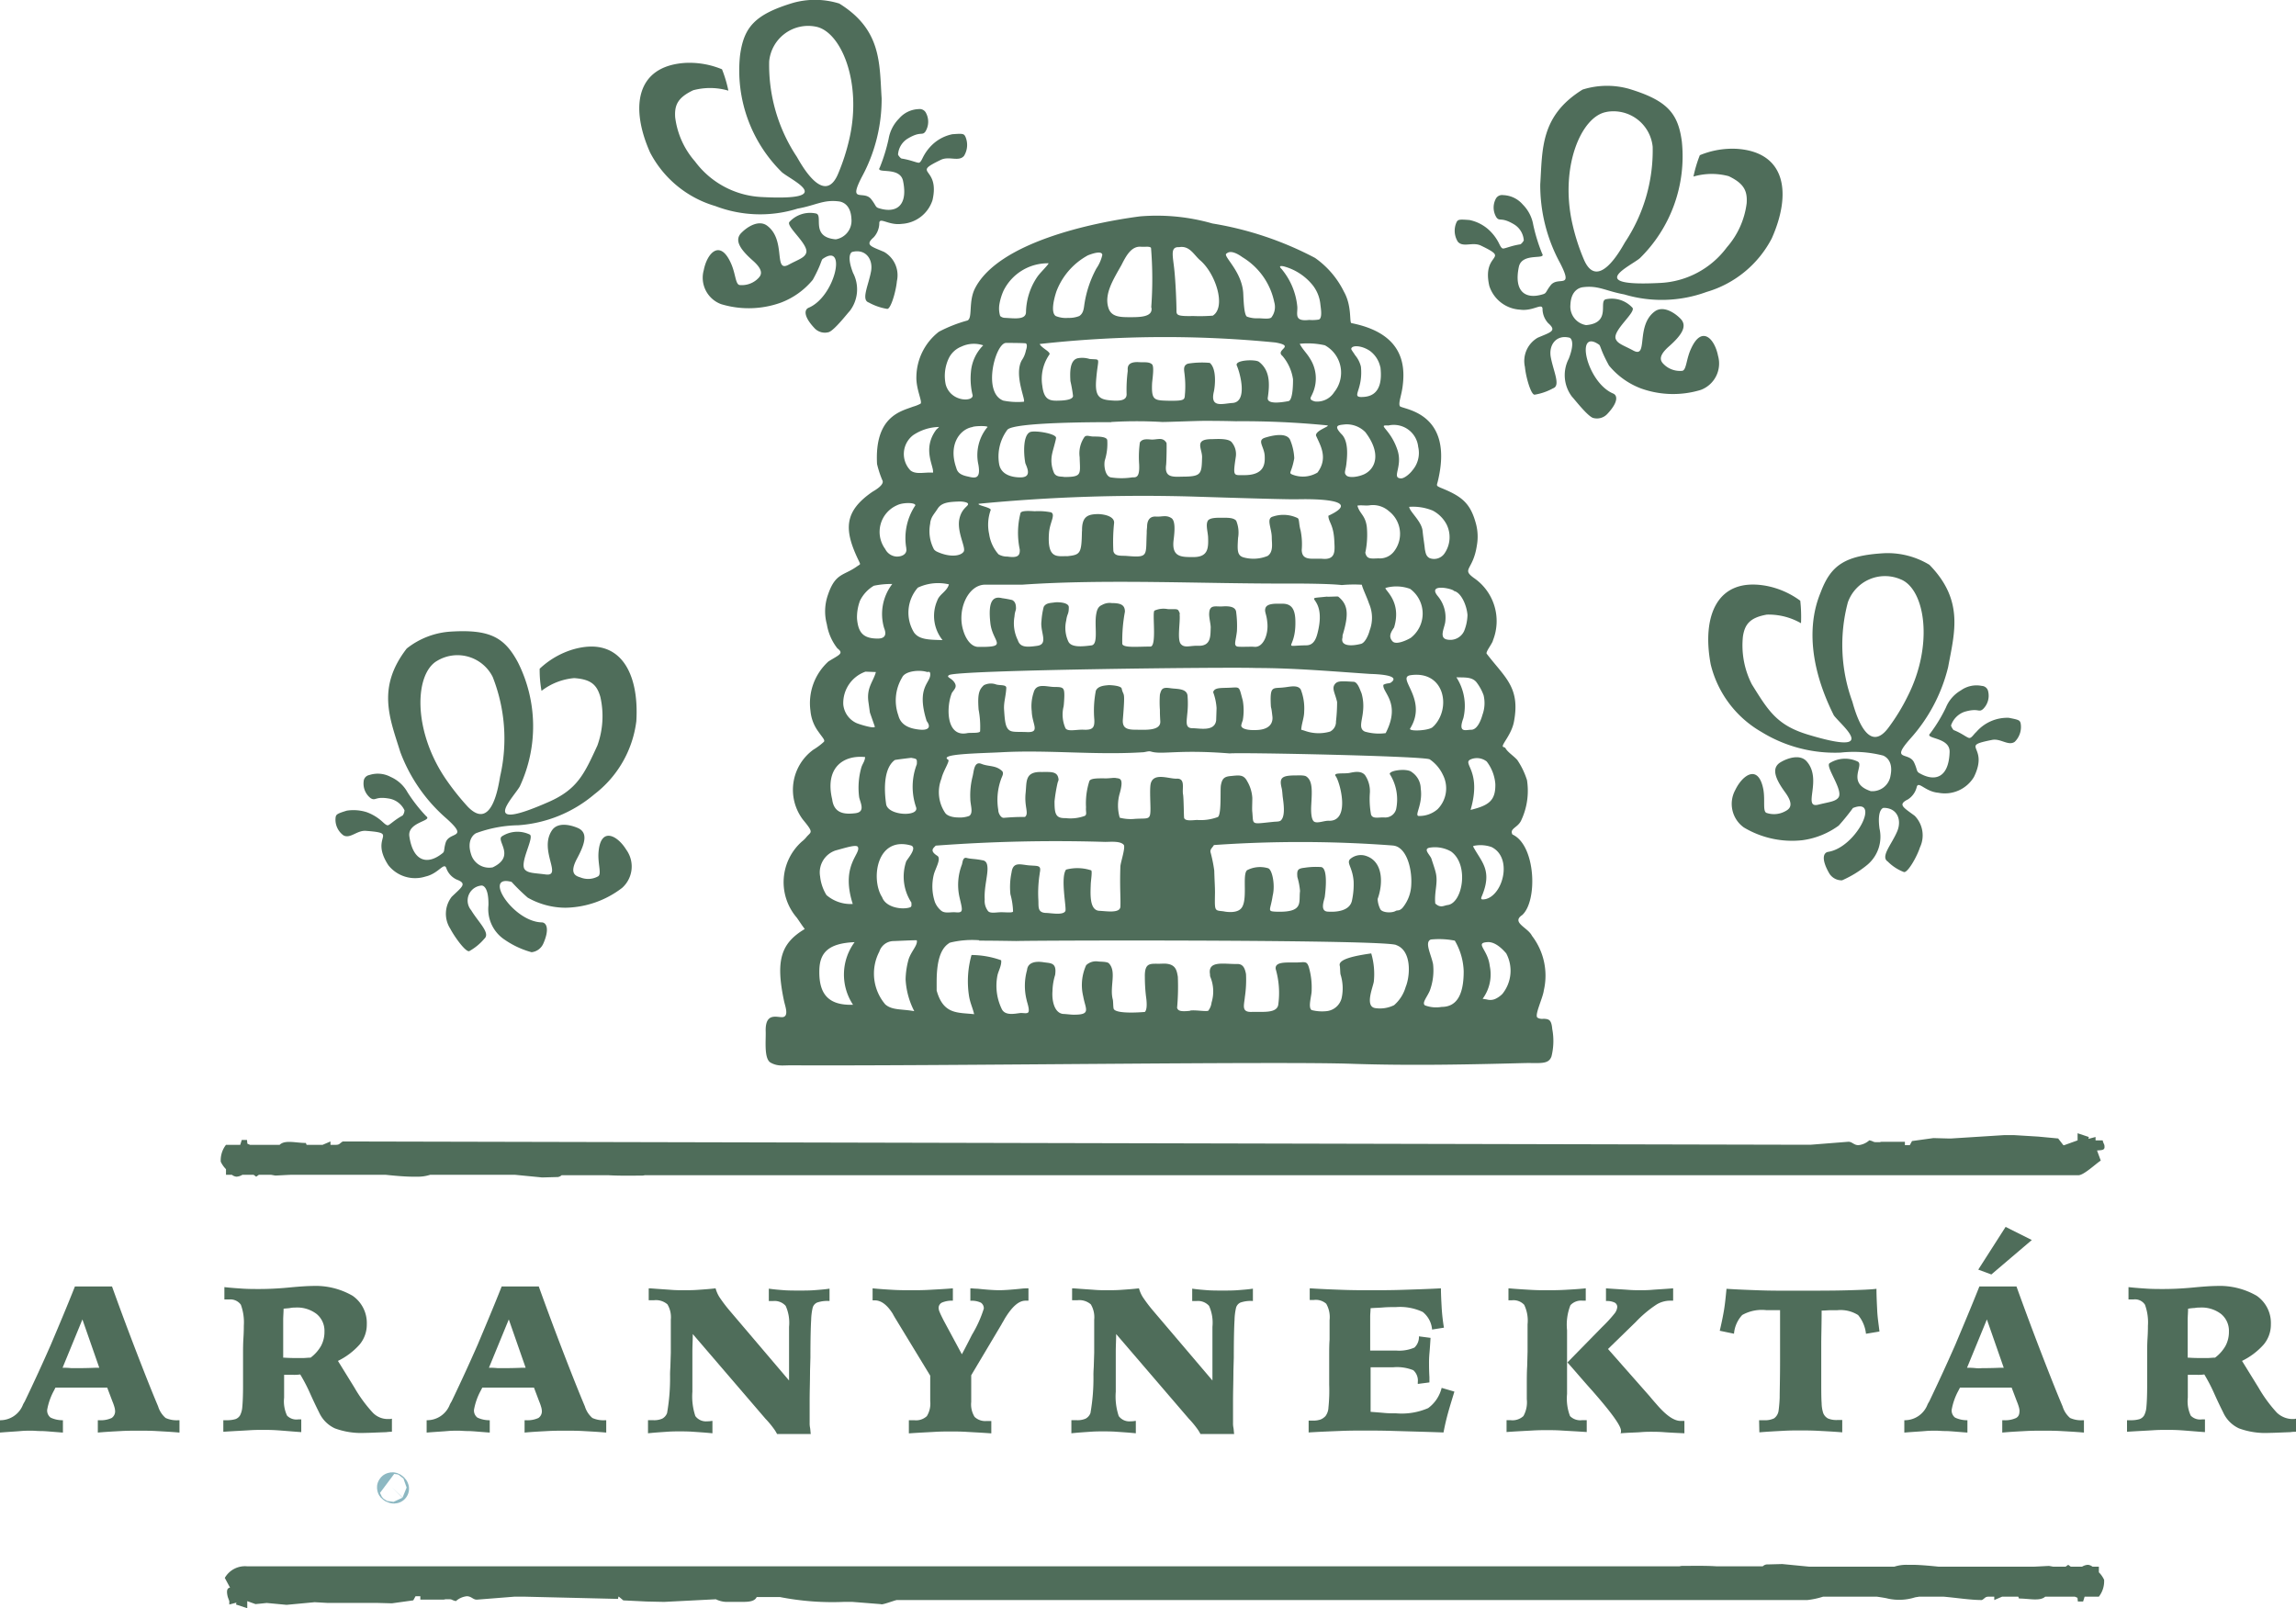 <svg xmlns="http://www.w3.org/2000/svg" width="77.5" height="54.29" viewBox="0 0 77.5 54.29"><g id="logo" transform="translate(-0.1 0.081)"><path id="Path_2071" data-name="Path 2071" d="M104.672,396.864c.025-.025.089.051.076.051S104.647,396.89,104.672,396.864Z" transform="translate(-91.343 -346.74)" fill="none" stroke="#8db8c2"></path><g id="Group_104" data-name="Group 104" transform="translate(0.1 -0.081)"><g id="Group_99" data-name="Group 99" transform="translate(0 41.416)"><path id="Path_2072" data-name="Path 2072" d="M2.629,343.3H3.881c.3.835.594,1.619.873,2.34s.506,1.29.683,1.707a.834.834,0,0,0,.253.392.9.9,0,0,0,.43.076h.038v.417c-.278-.025-.544-.038-.771-.051s-.443-.013-.607-.013-.379,0-.607.013-.493.025-.771.051v-.417h.051a.874.874,0,0,0,.417-.076.272.272,0,0,0,.114-.253.557.557,0,0,0-.025-.126,1.535,1.535,0,0,0-.063-.177l-.177-.468H1.972l-.051.1a2.135,2.135,0,0,0-.228.645.3.3,0,0,0,.114.266.931.931,0,0,0,.417.089v.417c-.354-.025-.594-.051-.734-.051s-.24-.013-.329-.013-.228,0-.367.013-.379.025-.7.051v-.417a.822.822,0,0,0,.784-.531c.025-.051.051-.089.063-.114q.455-.948.873-1.9C2.086,344.628,2.364,343.97,2.629,343.3Zm.253,1.113-.67,1.631a2.545,2.545,0,0,1,.291.013h.215c.114,0,.316,0,.607-.013h.126Z" transform="translate(-0.1 -341.289)" fill="#4f6d5a"></path><path id="Path_2073" data-name="Path 2073" d="M59.6,347.728h.126a.988.988,0,0,0,.3-.038.3.3,0,0,0,.152-.126.739.739,0,0,0,.076-.291c.013-.126.025-.367.025-.7v-1.113c0-.126,0-.3.013-.506s.013-.341.013-.417a1.727,1.727,0,0,0-.1-.708.434.434,0,0,0-.392-.177h-.164v-.417c.215.025.417.038.607.051s.392.013.569.013c.278,0,.62-.013,1.012-.051s.645-.051.759-.051a2.5,2.5,0,0,1,1.379.329,1.116,1.116,0,0,1,.481.961,1.049,1.049,0,0,1-.24.683,2.366,2.366,0,0,1-.734.556l.556.9a4.718,4.718,0,0,0,.62.847.7.7,0,0,0,.506.215h.051a.285.285,0,0,0,.089-.013v.443a1.252,1.252,0,0,0-.19.013c-.354.013-.582.025-.721.025a2.571,2.571,0,0,1-1.012-.152,1.084,1.084,0,0,1-.531-.531c-.063-.126-.164-.329-.3-.632a5.76,5.76,0,0,0-.341-.658,1.376,1.376,0,0,1-.228.013h-.316v.771a1.134,1.134,0,0,0,.1.607.442.442,0,0,0,.379.126h.1v.43c-.354-.025-.632-.051-.822-.063s-.341-.013-.443-.013c-.139,0-.3,0-.493.013s-.481.025-.873.051v-.392Zm2.036-2.112h.025c.19.013.329.013.417.013h.228c.076,0,.164-.013.253-.013a1.294,1.294,0,0,0,.354-.4,1,1,0,0,0,.114-.481.734.734,0,0,0-.266-.594,1.081,1.081,0,0,0-.734-.215.726.726,0,0,0-.152.013c-.063.013-.139.013-.228.025,0,.126-.013.253-.013.367v1.29Z" transform="translate(-52.075 -341.202)" fill="#4f6d5a"></path><path id="Path_2074" data-name="Path 2074" d="M116.529,343.3h1.252c.3.835.594,1.619.873,2.34s.506,1.29.683,1.707a.834.834,0,0,0,.253.392.9.9,0,0,0,.43.076h.038v.417c-.278-.025-.544-.038-.771-.051s-.443-.013-.607-.013-.379,0-.607.013-.493.025-.771.051v-.417h.051a.874.874,0,0,0,.417-.076.272.272,0,0,0,.114-.253.557.557,0,0,0-.025-.126,1.535,1.535,0,0,0-.063-.177l-.177-.468h-1.745l-.051.1a2.135,2.135,0,0,0-.228.645.3.3,0,0,0,.114.266.931.931,0,0,0,.417.089v.417c-.354-.025-.594-.051-.734-.051s-.24-.013-.329-.013-.228,0-.367.013-.379.025-.7.051v-.417a.822.822,0,0,0,.784-.531c.025-.051.051-.089.063-.114q.455-.948.873-1.9C115.986,344.628,116.264,343.97,116.529,343.3Zm.24,1.113-.67,1.631a2.545,2.545,0,0,1,.291.013h.215c.114,0,.316,0,.607-.013h.126Z" transform="translate(-99.595 -341.289)" fill="#4f6d5a"></path><path id="Path_2075" data-name="Path 2075" d="M173.163,343.8c.316.025.544.038.708.051s.3.013.417.013c.152,0,.316,0,.493-.013s.379-.025.594-.051a1.128,1.128,0,0,0,.126.291,4.987,4.987,0,0,0,.354.468l2,2.352V345.1a1.39,1.39,0,0,0-.114-.708.5.5,0,0,0-.417-.164h-.152v-.417c.164.025.329.038.493.051s.341.013.531.013.354,0,.519-.013.341-.025.506-.051v.417a1.072,1.072,0,0,0-.417.051.267.267,0,0,0-.152.177,2.021,2.021,0,0,0-.051.417c-.013.2-.025.632-.025,1.265l-.013.455c0,.354-.013.67-.013.986v.771a.726.726,0,0,0,.013.152c.013.063.013.139.025.215h-1.138a1.28,1.28,0,0,0-.126-.2,3.161,3.161,0,0,0-.266-.316l-2.453-2.858c0,.2-.013.392-.013.594v1.353a2.1,2.1,0,0,0,.1.822.444.444,0,0,0,.4.177.79.79,0,0,0,.152-.013h.025v.417c-.24-.025-.468-.038-.645-.051s-.341-.013-.468-.013-.253,0-.43.013-.392.025-.632.051v-.443h.164a.683.683,0,0,0,.316-.051.351.351,0,0,0,.164-.19,6.757,6.757,0,0,0,.1-1.29c0-.139.013-.253.013-.329l.013-.417v-1.113a.846.846,0,0,0-.114-.519.591.591,0,0,0-.455-.139h-.177v-.4Z" transform="translate(-151.221 -341.726)" fill="#4f6d5a"></path><path id="Path_2076" data-name="Path 2076" d="M233,343.8c.24.025.468.038.683.051s.443.013.645.013c.164,0,.354,0,.582-.013s.493-.025.8-.051v.417a.867.867,0,0,0-.367.063.2.2,0,0,0-.114.19.384.384,0,0,0,.038.139c.025.063.063.139.126.266l.62,1.151c.089-.164.2-.379.341-.658a4,4,0,0,0,.4-.885.23.23,0,0,0-.1-.2.727.727,0,0,0-.354-.063V343.8c.063,0,.139.013.24.013.354.038.607.051.734.051s.367-.013.734-.051a1.964,1.964,0,0,1,.253-.013v.417h-.1c-.228,0-.455.2-.708.62-.038.076-.076.126-.1.177l-1.024,1.72v.9a.8.8,0,0,0,.114.506.52.52,0,0,0,.4.139h.164v.417c-.341-.025-.62-.038-.835-.051s-.392-.013-.531-.013-.329,0-.544.013-.506.025-.873.051v-.443h.19a.532.532,0,0,0,.417-.139.8.8,0,0,0,.114-.506v-.86l-1.2-1.973c-.013-.025-.038-.063-.063-.114q-.285-.455-.607-.455H233Z" transform="translate(-203.546 -341.726)" fill="#4f6d5a"></path><path id="Path_2077" data-name="Path 2077" d="M286.163,343.8c.316.025.544.038.708.051s.3.013.417.013c.152,0,.316,0,.493-.013s.379-.025.594-.051a1.126,1.126,0,0,0,.126.291,4.985,4.985,0,0,0,.354.468l2,2.352V345.1a1.39,1.39,0,0,0-.114-.708.5.5,0,0,0-.417-.164h-.152v-.417c.164.025.329.038.493.051s.341.013.531.013.354,0,.519-.013.341-.025.506-.051v.417a1.073,1.073,0,0,0-.417.051.268.268,0,0,0-.152.177,2.025,2.025,0,0,0-.051.417c-.013.2-.025.632-.025,1.265l-.013.455c0,.354-.013.67-.013.986v.771a.726.726,0,0,0,.013.152c.013.063.013.139.025.215h-1.138a1.284,1.284,0,0,0-.126-.2,3.156,3.156,0,0,0-.266-.316l-2.453-2.858c0,.2-.013.392-.013.594v1.353a2.1,2.1,0,0,0,.1.822.444.444,0,0,0,.4.177.791.791,0,0,0,.152-.013h.025v.417c-.24-.025-.468-.038-.645-.051s-.341-.013-.468-.013-.253,0-.43.013-.392.025-.632.051v-.443h.164a.683.683,0,0,0,.316-.051.351.351,0,0,0,.164-.19,6.756,6.756,0,0,0,.1-1.29c0-.139.013-.253.013-.329l.013-.417v-1.113a.846.846,0,0,0-.114-.519.591.591,0,0,0-.455-.139h-.177v-.4Z" transform="translate(-249.93 -341.726)" fill="#4f6d5a"></path><path id="Path_2078" data-name="Path 2078" d="M349.451,343.8c.379.025.734.038,1.088.051s.658.013.936.013c.341,0,.7,0,1.088-.013s.822-.025,1.3-.051c0,.215.013.43.025.658a6.4,6.4,0,0,0,.076.67l-.4.063a.847.847,0,0,0-.316-.594,1.805,1.805,0,0,0-.9-.164c-.152,0-.291,0-.443.013s-.278.013-.417.025c0,.089-.013.19-.013.278V345.9h.873a1.3,1.3,0,0,0,.62-.1.485.485,0,0,0,.152-.379l.392.051q-.019.323-.038.531a3.321,3.321,0,0,0-.013.341c0,.076,0,.228.013.455v.177l-.392.051v-.063a.465.465,0,0,0-.152-.4,1.479,1.479,0,0,0-.67-.1h-.771v1.505c.177.013.329.025.468.038s.278.013.4.013a2.244,2.244,0,0,0,1.075-.177,1.2,1.2,0,0,0,.455-.683l.43.126c-.076.253-.152.493-.215.721s-.114.455-.152.658c-.708-.025-1.265-.038-1.682-.051s-.734-.013-.974-.013-.519,0-.822.013-.67.025-1.075.051v-.4h.139a.74.74,0,0,0,.266-.038.481.481,0,0,0,.164-.114.521.521,0,0,0,.1-.291,5.568,5.568,0,0,0,.025-.771v-1.012c0-.164,0-.329.013-.506v-.658a.906.906,0,0,0-.114-.556.532.532,0,0,0-.417-.126h-.139V343.8Z" transform="translate(-305.225 -341.726)" fill="#4f6d5a"></path><path id="Path_2079" data-name="Path 2079" d="M402.276,343.8c.278.025.518.038.733.051s.392.013.519.013c.2,0,.417,0,.645-.013s.455-.025.7-.051v.417h-.1a.493.493,0,0,0-.417.152,1.8,1.8,0,0,0-.114.847v2.15a1.655,1.655,0,0,0,.1.746.484.484,0,0,0,.4.139h.164v.4c-.367-.025-.645-.038-.847-.051s-.367-.013-.506-.013c-.114,0-.278,0-.493.013s-.506.025-.86.051v-.4h.139a.545.545,0,0,0,.43-.139.952.952,0,0,0,.114-.569V347.1c0-.253,0-.468.013-.67l.013-.493v-.923a1.227,1.227,0,0,0-.114-.658.493.493,0,0,0-.417-.152h-.114v-.4Zm3.275,0c.341.025.594.038.759.051s.3.013.4.013.24,0,.392-.013.4-.025.721-.051v.417h-.1a.888.888,0,0,0-.455.126,3.958,3.958,0,0,0-.708.594l-.936.911,1.416,1.606q.076.095.228.266c.316.367.582.556.809.556h.126v.417c-.291-.013-.531-.025-.7-.038s-.316-.013-.43-.013c-.076,0-.19,0-.341.013s-.367.013-.683.038c0-.013.013-.025.013-.038v-.051q0-.247-.986-1.366c-.341-.379-.607-.7-.822-.936l1.176-1.2a4.56,4.56,0,0,0,.417-.455.4.4,0,0,0,.089-.215.165.165,0,0,0-.089-.152.6.6,0,0,0-.291-.051v-.43Z" transform="translate(-351.347 -341.726)" fill="#4f6d5a"></path><path id="Path_2080" data-name="Path 2080" d="M460.428,348.339h.164a.7.7,0,0,0,.341-.063.379.379,0,0,0,.152-.253,4.327,4.327,0,0,0,.038-.455c0-.24.013-.632.013-1.2v-1.745h-.468a1.352,1.352,0,0,0-.809.164,1.054,1.054,0,0,0-.278.632l-.481-.1c.051-.215.1-.443.139-.67s.063-.481.089-.746c.379.025.746.038,1.1.051s.708.013,1.062.013c.8,0,1.429,0,1.9-.013s.8-.025,1-.051c0,.24.013.481.025.734s.051.481.076.708l-.455.076a1.187,1.187,0,0,0-.266-.632,1.111,1.111,0,0,0-.7-.164h-.215c-.089,0-.19.013-.316.013,0,.481-.013.847-.013,1.113v1.163c0,.4,0,.683.013.847a1.166,1.166,0,0,0,.051.329.351.351,0,0,0,.164.19.744.744,0,0,0,.329.051h.152v.417c-.291-.025-.569-.038-.809-.051s-.455-.013-.645-.013c-.139,0-.316,0-.544.013s-.493.025-.8.051Z" transform="translate(-401.051 -341.813)" fill="#4f6d5a"></path><path id="Path_2081" data-name="Path 2081" d="M510.93,329.411h1.252c.3.835.594,1.619.873,2.34s.506,1.29.683,1.707a.833.833,0,0,0,.253.392.9.9,0,0,0,.43.076h.038v.417c-.278-.025-.544-.038-.771-.051s-.443-.013-.607-.013-.379,0-.607.013-.493.025-.772.051v-.417h.051a.875.875,0,0,0,.417-.076c.089-.051.114-.126.114-.253a.555.555,0,0,0-.025-.126,1.5,1.5,0,0,0-.063-.177l-.177-.468h-1.745l-.051.1a2.134,2.134,0,0,0-.228.645.3.3,0,0,0,.114.266.93.93,0,0,0,.417.089v.417c-.354-.025-.594-.051-.734-.051s-.24-.013-.329-.013-.228,0-.367.013-.379.025-.7.051v-.417a.823.823,0,0,0,.784-.531c.025-.051.051-.089.063-.114q.455-.949.873-1.9C510.386,330.739,510.664,330.081,510.93,329.411Zm.253,1.113-.67,1.631a2.551,2.551,0,0,1,.291.013,1.1,1.1,0,0,0,.215,0c.114,0,.316,0,.607-.013h.126Zm-.291-1.682.923-1.442.885.443-1.366,1.163Z" transform="translate(-444.117 -327.4)" fill="#4f6d5a"></path><path id="Path_2082" data-name="Path 2082" d="M567.8,347.728h.127a.988.988,0,0,0,.3-.038.3.3,0,0,0,.152-.126.739.739,0,0,0,.076-.291c.013-.126.025-.367.025-.7v-1.113c0-.126,0-.3.013-.506s.013-.341.013-.417a1.727,1.727,0,0,0-.1-.708.4.4,0,0,0-.392-.177h-.164v-.417c.215.025.417.038.607.051s.392.013.569.013c.278,0,.62-.013,1.012-.051s.645-.051.759-.051a2.5,2.5,0,0,1,1.378.329,1.116,1.116,0,0,1,.481.961,1.049,1.049,0,0,1-.24.683,2.366,2.366,0,0,1-.734.556l.556.9a4.723,4.723,0,0,0,.62.847.78.78,0,0,0,.506.215h.051a.285.285,0,0,0,.089-.013v.443a1.252,1.252,0,0,0-.19.013c-.354.013-.582.025-.721.025a2.571,2.571,0,0,1-1.012-.152,1.083,1.083,0,0,1-.531-.531c-.063-.126-.164-.329-.3-.632a5.756,5.756,0,0,0-.341-.658,1.376,1.376,0,0,1-.228.013h-.329v.771a1.134,1.134,0,0,0,.1.607.442.442,0,0,0,.379.126h.1v.43c-.354-.025-.632-.051-.822-.063s-.341-.013-.443-.013c-.139,0-.3,0-.493.013s-.481.025-.873.051Zm2.049-2.112h.025c.19.013.329.013.417.013h.228c.076,0,.164-.013.253-.013a1.293,1.293,0,0,0,.354-.4,1,1,0,0,0,.114-.481.734.734,0,0,0-.266-.594,1.081,1.081,0,0,0-.733-.215.727.727,0,0,0-.152.013,1.78,1.78,0,0,0-.228.025c0,.126-.013.253-.013.367v1.29Z" transform="translate(-496.004 -341.202)" fill="#4f6d5a"></path></g><g id="Group_100" data-name="Group 100" transform="translate(21.577)"><path id="Path_2083" data-name="Path 2083" d="M176.063,6.961c.632-.114.873-.316,1.416-.24.063.013.379.076.4.594a.635.635,0,0,1-.531.683c-.873-.076-.4-.822-.67-.873a.947.947,0,0,0-.885.278c-.164.139.67.771.556,1.062-.063.164-.266.215-.594.392-.519.278-.063-.847-.734-1.328-.278-.19-.645.038-.847.24-.266.253-.051.569.379.949s.253.531.126.645a.779.779,0,0,1-.582.177c-.139-.038-.126-.392-.291-.746-.367-.809-.8-.329-.911.24a.951.951,0,0,0,.582,1.151,3.211,3.211,0,0,0,2.023-.051,2.575,2.575,0,0,0,1.075-.771c.278-.506.278-.645.329-.7.835-.594.43,1.265-.468,1.644-.152.063-.177.291.19.683a.478.478,0,0,0,.493.139c.2-.076.645-.658.7-.708a1.2,1.2,0,0,0,.114-1.29c-.24-.62-.038-.708-.025-.708.455-.114.708.253.632.658-.089.481-.341.961-.076,1.05a1.915,1.915,0,0,0,.62.215c.126.013.3-.607.329-.936a.909.909,0,0,0-.43-.986c-.443-.19-.658-.228-.354-.493a.725.725,0,0,0,.19-.455c-.013-.266.3.063.759,0a1.159,1.159,0,0,0,1.037-.8c.266-1.164-.759-.86.291-1.366.278-.126.594.076.771-.126a.7.7,0,0,0,.051-.645c-.051-.114-.1-.114-.443-.089a1.389,1.389,0,0,0-.607.291,1.561,1.561,0,0,0-.354.43c-.051.089-.1.228-.164.24s-.266-.089-.582-.139c-.038,0-.126-.114-.126-.139a.684.684,0,0,1,.341-.544c.43-.253.468-.076.582-.228a.632.632,0,0,0,.025-.62.238.238,0,0,0-.253-.139.91.91,0,0,0-.658.316,1.27,1.27,0,0,0-.354.683,5.9,5.9,0,0,1-.3.974c-.152.228.67-.051.784.443.177.835-.215,1.126-.835.923-.1-.038-.076-.089-.24-.3-.253-.316-.784.164-.316-.746a5.505,5.505,0,0,0,.67-2.656c-.076-1.189,0-2.314-1.429-3.2A2.749,2.749,0,0,0,175.9.018c-1.29.392-1.657.822-1.783,1.783a4.822,4.822,0,0,0,1.416,3.933c.329.278,1.9.974-.708.835a2.98,2.98,0,0,1-2.226-1.2,2.779,2.779,0,0,1-.67-1.492c-.025-.4.076-.658.607-.911a2.2,2.2,0,0,1,1.189.013,4.337,4.337,0,0,0-.215-.721,2.865,2.865,0,0,0-1.252-.215c-1.669.114-1.846,1.518-1.176,3.023a3.628,3.628,0,0,0,2.2,1.808A4.238,4.238,0,0,0,176.063,6.961Zm.594-6.146c.86.139,1.593,1.872,1.151,3.794a7,7,0,0,1-.379,1.176c-.468,1.113-1.252-.329-1.391-.569a5.6,5.6,0,0,1-.936-3.225A1.322,1.322,0,0,1,176.658.815Z" transform="translate(-170.716 0.081)" fill="#4f6d5a" fill-rule="evenodd"></path></g><g id="Group_101" data-name="Group 101" transform="translate(57.649 18.674)"><path id="Path_2084" data-name="Path 2084" d="M460.426,154.306a4,4,0,0,1,1.429.1c.063.025.354.164.253.67a.62.62,0,0,1-.67.531c-.835-.278-.2-.885-.443-1a.983.983,0,0,0-.936.051c-.19.089.468.911.291,1.163-.1.139-.316.152-.67.24-.569.152.139-.835-.4-1.454-.215-.253-.632-.126-.885.025-.316.19-.19.544.152,1.012s.126.582-.025.658a.785.785,0,0,1-.607.038c-.126-.063-.038-.417-.1-.784-.164-.873-.7-.506-.949.013a.977.977,0,0,0,.291,1.265,3.169,3.169,0,0,0,1.973.43,2.68,2.68,0,0,0,1.227-.493,7.587,7.587,0,0,0,.481-.594c.948-.379.114,1.328-.835,1.48-.164.025-.24.24.025.708a.489.489,0,0,0,.443.253,3.643,3.643,0,0,0,.847-.519,1.237,1.237,0,0,0,.417-1.227c-.089-.658.126-.7.139-.7.468,0,.62.417.455.8-.19.443-.569.847-.316,1.012a1.542,1.542,0,0,0,.544.354c.126.038.443-.519.544-.835a.945.945,0,0,0-.177-1.062c-.392-.291-.582-.379-.228-.556a.69.69,0,0,0,.291-.4c.051-.253.278.139.734.177a1.146,1.146,0,0,0,1.2-.531c.531-1.075-.531-1.024.607-1.252.291-.063.556.215.771.063a.7.7,0,0,0,.2-.62c-.025-.114-.076-.126-.4-.19a1.384,1.384,0,0,0-1.1.481c-.076.063-.152.2-.228.2s-.24-.152-.531-.266c-.025-.013-.1-.139-.089-.164a.738.738,0,0,1,.455-.455c.481-.139.468.038.62-.089a.626.626,0,0,0,.177-.594.227.227,0,0,0-.215-.19.907.907,0,0,0-.708.152,1.185,1.185,0,0,0-.506.582,5.148,5.148,0,0,1-.531.873c-.2.19.67.114.658.62-.025.86-.481,1.037-1.037.708-.089-.063-.051-.114-.164-.354-.177-.367-.809-.025-.126-.8a5.585,5.585,0,0,0,1.277-2.416c.215-1.164.544-2.251-.632-3.453a2.721,2.721,0,0,0-1.518-.392c-1.353.076-1.809.417-2.15,1.315-.152.379-.734,1.809.443,4.161.253.341,1.606,1.4-.885.645-1.037-.316-1.328-.8-1.884-1.695a2.888,2.888,0,0,1-.3-1.619c.063-.4.228-.632.809-.734a2.206,2.206,0,0,1,1.151.291,5.023,5.023,0,0,0-.025-.759,2.814,2.814,0,0,0-1.164-.506c-1.657-.291-2.163,1.037-1.859,2.656a3.616,3.616,0,0,0,1.707,2.276A4.735,4.735,0,0,0,460.426,154.306Zm2.036-5.843c.809.341,1.113,2.2.215,3.958a6.717,6.717,0,0,1-.645,1.05c-.721.961-1.138-.62-1.214-.885a5.585,5.585,0,0,1-.152-3.351A1.33,1.33,0,0,1,462.462,148.464Z" transform="translate(-455.942 -147.575)" fill="#4f6d5a" fill-rule="evenodd"></path></g><g id="Group_102" data-name="Group 102" transform="translate(49.103 2.896)"><path id="Path_2085" data-name="Path 2085" d="M394.083,29.861c-.632-.114-.873-.316-1.416-.24-.063.013-.379.076-.4.594a.635.635,0,0,0,.531.683c.873-.076.4-.822.67-.873a.947.947,0,0,1,.885.278c.164.139-.67.771-.556,1.062.063.164.266.215.594.392.518.278.063-.847.733-1.328.278-.19.645.038.847.24.266.253.051.569-.379.949s-.253.531-.126.645a.779.779,0,0,0,.582.177c.139-.038.126-.392.291-.746.367-.809.8-.329.911.24a.951.951,0,0,1-.582,1.151,3.211,3.211,0,0,1-2.023-.051,2.575,2.575,0,0,1-1.075-.771c-.278-.506-.278-.645-.329-.7-.835-.594-.43,1.265.468,1.644.152.063.177.291-.19.683a.478.478,0,0,1-.493.139c-.2-.076-.645-.658-.7-.708a1.2,1.2,0,0,1-.114-1.29c.24-.62.038-.708.025-.708-.455-.114-.708.253-.632.658.089.481.341.961.076,1.05a1.916,1.916,0,0,1-.62.215c-.126.013-.3-.607-.329-.936a.909.909,0,0,1,.43-.986c.443-.19.658-.228.354-.493a.725.725,0,0,1-.19-.455c.013-.266-.3.063-.759,0a1.159,1.159,0,0,1-1.037-.8c-.266-1.163.759-.86-.291-1.366-.278-.126-.594.076-.771-.126a.7.7,0,0,1-.051-.645c.051-.114.1-.114.443-.089a1.389,1.389,0,0,1,.607.291,1.561,1.561,0,0,1,.354.43c.051.089.1.228.164.24s.266-.089.582-.139c.038,0,.126-.114.126-.139a.684.684,0,0,0-.341-.544c-.43-.253-.468-.076-.582-.228a.632.632,0,0,1-.025-.62A.238.238,0,0,1,390,26.51a.91.91,0,0,1,.658.316,1.27,1.27,0,0,1,.354.683,5.9,5.9,0,0,0,.3.974c.152.228-.67-.051-.784.443-.177.835.215,1.126.835.923.1-.038.076-.089.24-.3.253-.316.784.164.316-.746a5.506,5.506,0,0,1-.67-2.656c.076-1.189,0-2.314,1.429-3.2a2.749,2.749,0,0,1,1.568-.025c1.29.392,1.657.822,1.783,1.783a4.822,4.822,0,0,1-1.416,3.933c-.329.278-1.9.974.708.835a2.979,2.979,0,0,0,2.226-1.2,2.779,2.779,0,0,0,.67-1.492c.025-.4-.076-.658-.607-.911a2.2,2.2,0,0,0-1.189.013,4.336,4.336,0,0,1,.215-.721,2.865,2.865,0,0,1,1.252-.215c1.669.114,1.846,1.518,1.176,3.023a3.628,3.628,0,0,1-2.2,1.808A4.407,4.407,0,0,1,394.083,29.861Zm-.594-6.159c-.86.139-1.593,1.872-1.151,3.794a7,7,0,0,0,.379,1.176c.468,1.113,1.252-.329,1.391-.569a5.6,5.6,0,0,0,.936-3.225A1.33,1.33,0,0,0,393.489,23.7Z" transform="translate(-388.362 -22.819)" fill="#4f6d5a" fill-rule="evenodd"></path></g><g id="Group_103" data-name="Group 103" transform="translate(11.317 21.304)"><path id="Path_2086" data-name="Path 2086" d="M95.759,174.93a4.279,4.279,0,0,0-1.416.266c-.063.025-.329.215-.177.7a.636.636,0,0,0,.734.455c.8-.379.089-.911.316-1.05a.964.964,0,0,1,.923-.063c.2.063-.354.961-.152,1.189.114.126.329.114.7.164.582.076-.24-.822.215-1.492.19-.278.607-.19.873-.076.341.152.253.506-.025,1.024s-.051.594.114.645a.69.69,0,0,0,.594-.038c.126-.076-.013-.417.013-.8.063-.885.632-.594.936-.1a.967.967,0,0,1-.139,1.29,3.22,3.22,0,0,1-1.91.67,2.6,2.6,0,0,1-1.277-.341,6.814,6.814,0,0,1-.544-.531c-.986-.266.051,1.341,1.012,1.366.164,0,.278.215.063.708a.494.494,0,0,1-.4.3,2.974,2.974,0,0,1-.9-.417,1.237,1.237,0,0,1-.556-1.164c.013-.67-.215-.67-.228-.67a.508.508,0,0,0-.354.835c.253.417.658.771.443.961a1.832,1.832,0,0,1-.506.417c-.114.051-.493-.468-.645-.759a.932.932,0,0,1,.051-1.075c.354-.341.531-.443.164-.582a.668.668,0,0,1-.341-.367c-.076-.253-.253.164-.708.266a1.153,1.153,0,0,1-1.252-.379c-.658-1,.4-1.075-.759-1.163-.3-.025-.531.278-.759.152a.654.654,0,0,1-.266-.594c.013-.114.051-.139.379-.24a1.481,1.481,0,0,1,.67.051,1.6,1.6,0,0,1,.481.278c.076.063.177.177.24.164s.215-.177.493-.329a.3.3,0,0,0,.063-.177.705.705,0,0,0-.506-.392c-.493-.089-.455.089-.632-.013a.621.621,0,0,1-.24-.569.231.231,0,0,1,.19-.215.92.92,0,0,1,.721.063,1.2,1.2,0,0,1,.569.519,5.282,5.282,0,0,0,.632.809c.228.164-.645.19-.569.683.126.847.607.974,1.113.569.089-.063.038-.114.114-.367.126-.379.8-.114.025-.809a5.537,5.537,0,0,1-1.556-2.238c-.354-1.138-.809-2.175.215-3.5a2.658,2.658,0,0,1,1.454-.569c1.353-.089,1.846.19,2.3,1.037a4.8,4.8,0,0,1,.063,4.186c-.215.379-1.429,1.581.961.531.986-.43,1.214-.949,1.657-1.91a2.925,2.925,0,0,0,.1-1.644c-.114-.392-.3-.594-.885-.632a2.1,2.1,0,0,0-1.1.43,3.878,3.878,0,0,1-.063-.746,2.819,2.819,0,0,1,1.1-.645c1.606-.481,2.264.771,2.163,2.416a3.68,3.68,0,0,1-1.416,2.466A4.445,4.445,0,0,1,95.759,174.93Zm-2.732-5.552c-.759.43-.835,2.314.266,3.958a8.561,8.561,0,0,0,.759.961c.835.873,1.05-.759,1.1-1.024a5.677,5.677,0,0,0-.253-3.351A1.33,1.33,0,0,0,93.027,169.378Z" transform="translate(-89.586 -168.376)" fill="#4f6d5a" fill-rule="evenodd"></path></g><path id="Path_2087" data-name="Path 2087" d="M113.52,418.614a2.692,2.692,0,0,0,.531-.114h1.808c.177.025.329.051.367.063a1.777,1.777,0,0,0,.923-.038c.051-.013.1-.013.139-.025h.822c.443.038.911.114,1.3.114.114-.063.1-.114.24-.114h.177v.114l.266-.114h.544l.025.063c.341,0,.708.1.885-.063h1l.089.038.013.126h.177l.051-.164h.481a.851.851,0,0,0,.177-.569.9.9,0,0,0-.177-.253v-.19h-.215a.3.3,0,0,0-.152-.063.425.425,0,0,0-.2.063h-.379c-.025-.013-.051-.038-.089-.063l-.089.063h-.417l-.139-.025c-.051,0-.24.013-.506.025h-3.225c-.354-.038-.683-.063-.9-.063h-.177a1.319,1.319,0,0,0-.417.063h-2.871l-.911-.089-.481.013a.229.229,0,0,0-.177.063h-1.568c-.379-.025-.911-.013-1.138-.013a.315.315,0,0,0-.1.013H60.846a.786.786,0,0,0-.746.392l.177.329c-.126.013-.114.164-.076.316l.051.139v.114l.24-.063-.013.063.379.126v-.24l.278.1.139-.013.24-.025.67.063.949-.089.443.025H65.26l.481.013.721-.1.076-.139H66.7v.114h.784a.258.258,0,0,0,.063-.013h.114c.126,0,.076.025.24.063a.658.658,0,0,1,.367-.164c.164,0,.215.127.354.114l1.265-.1h.3l3.187.076.013-.076H73.4l.152.126.784.038.594.013,1.745-.089a.852.852,0,0,0,.354.089h.481c.24,0,.468,0,.544-.164h.784a9.2,9.2,0,0,0,2.15.164h.3l.961.076c.025.038.417-.114.531-.139" transform="translate(-52.512 -364.602)" fill="#4f6d5a" fill-rule="evenodd"></path><path id="Path_2088" data-name="Path 2088" d="M166.372,305.285a8.1,8.1,0,0,0-1.239,0h-2.112c-.126-.063-.266-.013-.506,0H162.3" transform="translate(-141.787 -266.639)" fill="#4f6d5a" fill-rule="evenodd"></path><path id="Path_2089" data-name="Path 2089" d="M63.123,302.678c-.114.063-.1.114-.24.114h-.177v-.114l-.266.114H61.9l-.025-.063c-.341,0-.708-.114-.885.063h-1l-.089-.038-.013-.126h-.177l-.051.164h-.481a.851.851,0,0,0-.177.569.9.9,0,0,0,.177.253v.19h.2a.3.3,0,0,0,.152.063.425.425,0,0,0,.2-.063h.379c.025.013.051.038.089.063l.089-.063h.417l.139.025c.051,0,.24-.013.506-.025h3.225c.354.038.683.063.9.063h.177a1.318,1.318,0,0,0,.417-.063H68.94l.911.089.481-.013a.229.229,0,0,0,.177-.063h1.568c.379.025.911.013,1.138.013a.315.315,0,0,0,.1-.013H121.69c.177.025.607-.392.771-.493l-.126-.341c.126-.013.253,0,.253-.114s-.025-.076-.063-.228h-.24v-.114l-.24.063.013-.063-.379-.126v.24l-.455.164H121.2l-.177-.228-.67-.063-.835-.051h-.3l-1.8.114h-.126l-.481-.013-.721.1-.076.139h-.164v-.114h-.784a.257.257,0,0,0-.063.013h-.114c-.126,0-.076-.025-.24-.063a.658.658,0,0,1-.367.164c-.164,0-.215-.126-.354-.114l-1.265.1h-.3" transform="translate(-51.551 -264.146)" fill="#4f6d5a" fill-rule="evenodd"></path><path id="Path_2090" data-name="Path 2090" d="M208.451,77.282c-.063-.43-.1-1.189.291-1.48.013-.013.556-.076.556-.076.19.038.2.025.19.215a2.127,2.127,0,0,0-.025,1.454c.114.329-.961.291-1.012-.114m19.729.2c.392-1.341-.316-1.568.013-1.707a.537.537,0,0,1,.531.076,1.429,1.429,0,0,1,.291.759C229.027,77.168,228.8,77.332,228.18,77.484ZM219.947,58.7c.139-.126.392.025.531.126a2.319,2.319,0,0,1,1.075,1.518.578.578,0,0,1-.1.519c-.076.063-.316.025-.43.025a.974.974,0,0,1-.379-.051c-.114-.025-.126-.569-.139-.809C220.453,59.273,219.782,58.767,219.947,58.7Zm-1.593-.215c.354-.051.493.278.708.455.519.455.873,1.568.417,1.859a5.479,5.479,0,0,1-.658.013c-.582.013-.569-.038-.569-.215s-.025-.911-.076-1.379S218.037,58.463,218.353,58.488Zm-4.414.544c-.063.114-.291.316-.4.481a2.2,2.2,0,0,0-.367,1.164c0,.278-.392.215-.708.2a.249.249,0,0,1-.164-.063.869.869,0,0,1-.025-.4,1.9,1.9,0,0,1,.139-.455A1.664,1.664,0,0,1,213.939,59.032Zm1.809-.278a1.326,1.326,0,0,1-.2.455,3.691,3.691,0,0,0-.4,1.176c-.025.152-.025.329-.177.43a.935.935,0,0,1-.379.063.9.9,0,0,1-.417-.063c-.164-.114-.076-.531.025-.835a2.323,2.323,0,0,1,1.062-1.214C215.609,58.628,215.748,58.653,215.748,58.754Zm1.657,1.771c.063.329-.392.329-.734.329s-.632-.013-.721-.329c-.139-.455.164-.936.443-1.429.152-.3.329-.645.658-.62.139.013.291-.025.341.038A12.955,12.955,0,0,1,217.4,60.525Zm5.008,1.227a2.617,2.617,0,0,1,.847.051,1.051,1.051,0,0,1,.316,1.581.683.683,0,0,1-.645.316c-.24-.063-.139-.139-.1-.24a1.238,1.238,0,0,0-.076-1.214C222.653,62.068,222.5,61.928,222.413,61.751Zm-.228,1.189c0,.025.013.708-.152.746-.266.051-.734.114-.7-.114.076-.506.063-.936-.3-1.214-.126-.089-.822-.063-.746.126.114.253.379,1.239-.152,1.265-.341.025-.759.177-.62-.392.038-.177.1-.759-.139-.961a2.941,2.941,0,0,0-.734.025c-.19.063-.126.24-.114.392a3.278,3.278,0,0,1,.013.594c-.025.228.051.278-.594.266-.455-.013-.544-.025-.519-.594.013-.152.076-.556,0-.632-.1-.1-.3-.063-.443-.076-.43-.025-.379.215-.379.3a4.926,4.926,0,0,0-.038.784c0,.215-.228.24-.607.2-.354-.038-.468-.19-.417-.734.063-.746.177-.62-.228-.658a.841.841,0,0,0-.392-.025c-.291.063-.266.519-.253.771a4.77,4.77,0,0,1,.089.506c-.013.1-.177.139-.392.152-.341.013-.582.038-.645-.493a1.444,1.444,0,0,1,.24-1.062c.051-.089-.266-.215-.329-.354a38.288,38.288,0,0,1,7.955-.051c.708.126-.025.24.24.455A1.562,1.562,0,0,1,222.185,62.94Zm-9.156-.632c-.278.506.164,1.391.063,1.4a2.455,2.455,0,0,1-.683-.038c-.721-.266-.266-1.948.089-1.948.152,0,.506,0,.658.013.063.013.051.139.013.24A.875.875,0,0,1,213.029,62.308Zm-1.3-.506a1.439,1.439,0,0,0-.417.911,2.365,2.365,0,0,0,.051.746c.1.253-.721.291-.9-.329a1.389,1.389,0,0,1,.1-.885.8.8,0,0,1,.43-.4A.99.99,0,0,1,211.726,61.8Zm13.406.734c.114.961-.4,1.012-.658,1.012-.316-.013.076-.253,0-1.024a.939.939,0,0,0-.2-.392c-.025-.051-.139-.19-.126-.215.025-.126.354-.114.632.076A.912.912,0,0,1,225.132,62.535Zm-1.151,3.655c-.089-.076-.025-.164,0-.367.038-.316.076-.809-.177-1.037-.266-.291-.089-.291.152-.316a.882.882,0,0,1,.67.266c.556.734.329,1.239-.038,1.416C224.4,66.241,224.082,66.292,223.981,66.19Zm-7.93-1.8a14.6,14.6,0,0,1,1.72,0c.215,0,1.164-.038,1.391-.038.316,0,.582,0,1.088.013a29.057,29.057,0,0,1,3.086.139c.126.025-.392.164-.379.341.126.3.43.746.051,1.252a.957.957,0,0,1-.86.063c-.126-.063-.013-.051.076-.544a1.788,1.788,0,0,0-.139-.62c-.114-.253-.569-.164-.847-.076s-.038.291-.013.594c.013.253.025.683-.721.67-.329,0-.354.051-.253-.62a.624.624,0,0,0-.152-.506c-.139-.126-.531-.089-.658-.089-.62,0-.316.329-.329.62-.013.531-.025.632-.556.645-.379,0-.721.076-.658-.392.013-.089.025-.734.013-.746-.126-.215-.316-.1-.519-.114-.164-.013-.3-.025-.379.1a3.5,3.5,0,0,0-.025.734c.025.468-.114.443-.228.443a2.371,2.371,0,0,1-.734,0c-.2-.051-.24-.443-.19-.594a1.869,1.869,0,0,0,.076-.658c-.013-.126-.3-.126-.468-.126-.126,0-.228-.063-.3.013a.971.971,0,0,0-.164.683c.013.569.1.67-.519.67-.1-.025-.253.013-.341-.126a1.051,1.051,0,0,1-.063-.683c0-.025.139-.493.126-.519-.013-.139-.708-.253-.873-.19-.24.1-.228.7-.164,1.05.051.139.24.481-.164.481-.266,0-.658-.076-.721-.455a1.512,1.512,0,0,1,.278-1.151C212.751,64.395,215.533,64.395,216.051,64.395Zm-4.679.164c.139-.038.594-.038.481.025a1.488,1.488,0,0,0-.291,1.252c.089.506-.126.455-.354.4-.253-.051-.354-.139-.392-.291C210.537,65.141,210.955,64.622,211.372,64.559ZM210.032,66.1c-.266-.025-.569.076-.759-.076a.8.8,0,0,1,.089-1.189,1.624,1.624,0,0,1,.873-.278c.013,0-.089.089-.089.089C209.652,65.305,210.082,65.9,210.032,66.1Zm15.379-1.594a.827.827,0,0,1,1,.721.9.9,0,0,1-.2.8c-.063.089-.253.266-.379.266-.341-.013.076-.392-.126-.974C225.461,64.6,225.005,64.483,225.41,64.508Zm-1.05,2.706c.152-.025.278.013.43-.013a.814.814,0,0,1,.632.2.967.967,0,0,1,.177,1.353.6.6,0,0,1-.531.24c-.278.013-.392.025-.443-.19a2.922,2.922,0,0,0,.051-.873C224.626,67.531,224.436,67.493,224.36,67.215Zm-9.3.86c-.013.759-.051.8-.493.847-.316-.013-.683.126-.62-.771.025-.367.228-.62.076-.708a2.128,2.128,0,0,0-.556-.038c-.2-.013-.455-.025-.481.063a2.7,2.7,0,0,0-.025,1.227c.013.215-.076.291-.417.24a.569.569,0,0,1-.3-.076,1.323,1.323,0,0,1-.316-.683,1.476,1.476,0,0,1,.051-.809c.038-.089-.481-.164-.4-.215a57.836,57.836,0,0,1,7.31-.24c.013,0,3.048.1,3.44.089.493-.013,2.276-.013,1.05.556,0,.215.177.291.2.86.013.3.063.632-.392.594-.341-.025-.7.089-.708-.3a2.328,2.328,0,0,0-.038-.658c-.063-.215-.038-.379-.1-.417a1.111,1.111,0,0,0-.835-.051c-.24.063-.038.392-.038.708,0,.19.063.481-.139.62a1.257,1.257,0,0,1-.809.051c-.228-.063-.215-.253-.19-.658a1.047,1.047,0,0,0-.063-.582c-.089-.1-.266-.1-.468-.1s-.4,0-.481.089c-.089.126-.013.367,0,.556.013.367.013.683-.493.683-.4,0-.746.013-.67-.582.038-.3.063-.645-.076-.734-.177-.114-.316-.038-.519-.051-.177-.013-.291.089-.3.316,0,.063-.013.126-.013.19v.051c-.038.771.076.835-.683.771-.177-.013-.4.025-.443-.164a5.941,5.941,0,0,1,.025-.949c.013-.2-.266-.291-.544-.3C215.28,67.506,215.052,67.556,215.065,68.075Zm-5.122-.278c.038-.215.114-.266.253-.481s.4-.228.746-.24c.1,0,.266.025.278.076.025.089-.228.139-.3.556-.063.443.24.936.152,1.062-.1.152-.468.2-.9,0a.3.3,0,0,1-.1-.076A1.311,1.311,0,0,1,209.943,67.8Zm-.809.86c.038.164-.1.278-.316.278a.455.455,0,0,1-.392-.253.98.98,0,0,1,.4-1.48c.228-.114.721-.089.594.038A1.988,1.988,0,0,0,209.134,68.657Zm16.972-1.4a1.76,1.76,0,0,1,.8.126,1.112,1.112,0,0,1,.468.468.966.966,0,0,1-.076.986.426.426,0,0,1-.493.152c-.126-.063-.139-.177-.164-.3-.025-.24-.051-.354-.076-.607C226.536,67.746,226.131,67.43,226.106,67.253Zm.051,4.426c-.152.089-.493.24-.607.114-.152-.164-.051-.316.051-.468.291-.949-.43-1.328-.266-1.341a1.343,1.343,0,0,1,.809.038A1.035,1.035,0,0,1,226.156,71.679Zm-1.644-1.8c.013.1.19.468.24.632a1.2,1.2,0,0,1,.025.911c-.038.152-.152.417-.291.455-.392.1-.683.051-.632-.19.013-.038,0-.076.013-.114.215-.708.177-1.024-.152-1.29-.013-.013-.367.013-.379,0-.949.1-.013-.1-.3,1.151-.051.228-.126.493-.4.493-.873.013-.354.177-.367-.784,0-.455-.139-.632-.468-.62-.164,0-.493-.025-.544.152-.038.126.038.19.063.468.051.417-.139.86-.43.835-.1-.013-.531.013-.594-.013-.114-.051-.038-.177,0-.519a3.526,3.526,0,0,0-.025-.632c-.013-.2-.253-.215-.468-.2s-.43-.076-.443.228c-.013.126.051.367.051.481-.013.266.025.632-.417.62-.278-.013-.468.089-.594-.063s-.013-.734-.038-.986c0-.038.025-.025-.038-.139-.038-.076-.19-.038-.367-.051a.745.745,0,0,0-.443.051c-.089.051.089,1.214-.139,1.214-.43,0-.911.051-.949-.089a5.311,5.311,0,0,1,.089-1.088c0-.228-.139-.291-.443-.291a.515.515,0,0,0-.329.063c-.152.063-.177.2-.2.329-.063.392.089,1.012-.164,1.037-.3.038-.67.076-.771-.126a1.09,1.09,0,0,1-.076-.708c.038-.266.089-.2.089-.455,0-.164-.354-.177-.468-.164-.152.025-.3.013-.379.152a2.553,2.553,0,0,0-.076.481c-.051.367.253.784-.152.835-.354.051-.569.051-.645-.19a1.288,1.288,0,0,1-.114-.8c.013-.177.051-.2.051-.278,0-.152-.038-.228-.126-.278a3.428,3.428,0,0,0-.341-.063c-.3-.076-.481.076-.4.822.063.67.658.835-.417.822-.266-.013-.43-.329-.493-.544-.228-.708.164-1.568.746-1.556h1.239c2.883-.2,6.146-.025,9.106-.038.19,0,1.239,0,1.682.051A4.4,4.4,0,0,1,224.512,69.883Zm-13.937-.013c-.063.24-.316.329-.392.544a1.3,1.3,0,0,0,.177,1.341c-.455-.013-.784-.013-.961-.253a1.28,1.28,0,0,1,.126-1.518A1.607,1.607,0,0,1,210.575,69.871Zm-1.91-.013a1.663,1.663,0,0,0-.278,1.492c.076.19.063.354-.215.354-.506,0-.658-.215-.7-.67a1.594,1.594,0,0,1,.1-.607,1.2,1.2,0,0,1,.468-.506A2.833,2.833,0,0,1,208.666,69.858Zm18.414.417c-.379-.455.519-.253.544-.177.24.051.43.481.455.809a1.518,1.518,0,0,1-.114.544.514.514,0,0,1-.544.291c-.341-.038-.1-.417-.089-.632A1.118,1.118,0,0,0,227.079,70.275Zm-.152,4.388c-.063.152-.86.19-.784.076.62-1-.506-1.733.025-1.8C227.307,72.779,227.535,74.057,226.928,74.664Zm-2.694-1.5c-.43-.025-.556-.038-.645.1s.025.3.089.582a5.742,5.742,0,0,1-.038.658.364.364,0,0,1-.2.341,1.377,1.377,0,0,1-.847-.025c-.076-.025-.126-.038-.126-.038.013-.215.1-.4.1-.62a1.753,1.753,0,0,0-.114-.734c-.1-.177-.4-.089-.556-.076-.392.051-.493-.089-.455.632.013.114.013,0,.051.341.025.177-.038.455-.544.468-.278.013-.519-.038-.506-.164a1.174,1.174,0,0,1,.051-.164,1.922,1.922,0,0,0,0-.67c-.139-.506-.076-.443-.468-.43-.266.013-.493-.013-.531.152a1.853,1.853,0,0,1,.114.531c0,.063-.013.392-.013.417-.051.392-.556.266-.8.266s-.2-.2-.177-.468a3.133,3.133,0,0,0,.013-.594c0-.3-.379-.253-.594-.291-.266-.038-.291.038-.341.215a3.544,3.544,0,0,0,0,.519c0,.139,0,.152.013.392.013.329-.531.278-.835.278s-.443-.063-.43-.329c.089-1.075.025-.759-.038-1.062-.025-.089-.316-.114-.443-.114-.1.013-.354.013-.43.19a3.529,3.529,0,0,0-.051.974c.013.266-.051.354-.354.341-.24-.013-.544.076-.62-.051a1.142,1.142,0,0,1-.063-.734c.013-.076.025-.3.025-.367,0-.266-.038-.291-.329-.291-.266,0-.62-.152-.708.19a1.461,1.461,0,0,0-.063.632c.013.443.3.721-.164.7-.316-.013-.493.013-.594-.063-.139-.1-.152-.341-.177-.708-.013-.24.063-.443.076-.721,0-.114-.2-.076-.341-.114a.519.519,0,0,0-.417.025c-.164.152-.215.3-.177.822a3.1,3.1,0,0,1,.051.734c-.025.076-.341.038-.443.063-.721.139-.7-.923-.506-1.366.089-.126.164-.19.1-.316-.1-.19-.316-.2-.2-.278.24-.177,9.548-.278,10.37-.24,1.277,0,2.567.114,3.845.2.468.013,1,.076.7.291-.051.038-.139.013-.253.076-.051.253.607.607.076,1.631a1.7,1.7,0,0,1-.7-.051c-.228-.1-.089-.367-.063-.7a1.539,1.539,0,0,0-.051-.594C224.449,73.437,224.373,73.171,224.234,73.159Zm-14.417,1.315c.177.228.051.329-.228.3-.392-.038-.645-.177-.721-.481a1.507,1.507,0,0,1,.126-1.277c.1-.228.594-.266.835-.19.051.013.1-.038.114.051C209.981,73.2,209.45,73.3,209.817,74.474Zm-2.061-1.657.354.013c-.089.329-.316.519-.253,1l.051.367.164.468c.038.1-.506-.063-.62-.114a.769.769,0,0,1-.443-.632A1.124,1.124,0,0,1,207.755,72.817Zm19.944.19c.253.013.506-.025.67.152a1.61,1.61,0,0,1,.253.455,1.149,1.149,0,0,1-.038.658c-.063.228-.19.506-.379.506s-.455.126-.266-.392A1.773,1.773,0,0,0,227.7,73.007Zm-4.287,4.844c-.152-.013-.367.089-.493.038s-.126-.392-.114-.582c.025-.455.051-.8-.164-.949-.063-.051-.266-.038-.354-.038-.481,0-.569.076-.481.43.025.114.025.228.038.316.051.354.063.645-.063.771-.051.051-.164.038-.266.051-.759.076-.658.114-.7-.329-.013-.089,0-.3,0-.481a1.253,1.253,0,0,0-.177-.569c-.126-.24-.3-.19-.594-.164-.19.025-.253.1-.291.316-.025.177.025.974-.1,1.062a1.636,1.636,0,0,1-.708.1c-.19.013-.392.038-.43-.063-.013-.013-.013-.67-.038-.8-.038-.2.089-.544-.215-.531-.266.013-.822-.24-.885.215-.025.2,0,.594,0,.8,0,.392-.063.316-.506.341a1.488,1.488,0,0,1-.531-.038,1.47,1.47,0,0,1,0-.822c.152-.544-.013-.493-.139-.519-.051-.013-.2.013-.316.013-.253,0-.519-.013-.569.089a2.44,2.44,0,0,0-.114.885c-.013.164.038.24-.038.291a1.392,1.392,0,0,1-.658.076c-.341.013-.367-.164-.367-.569a5.457,5.457,0,0,1,.1-.607c.025-.1.051-.089.025-.19-.051-.215-.266-.19-.569-.19-.556-.013-.493.316-.531.7-.051.468.114.683-.013.809-.025.025-.1-.013-.721.038-.089.013-.19-.139-.19-.266a2.06,2.06,0,0,1,.089-1.024c.038-.114.1-.19.051-.278-.215-.215-.455-.152-.708-.253s-.253.253-.3.43a2.581,2.581,0,0,0-.076.746c0,.215.114.481-.038.582a.935.935,0,0,1-.379.051c-.063,0-.329-.013-.43-.152a1.253,1.253,0,0,1-.126-1.163c.051-.24.291-.594.228-.632-.341-.2,1.024-.215,1.771-.253,1.593-.089,3.187.1,4.781,0,.1,0,.2-.051.291-.025.379.114.9-.076,2.656.063.379-.038,6.551.089,6.753.2a1.29,1.29,0,0,1,.443.519,1,1,0,0,1-.177,1.164.935.935,0,0,1-.645.228c-.139-.025.152-.392.076-.923a.683.683,0,0,0-.3-.556c-.152-.139-.759-.063-.746.063a1.6,1.6,0,0,1,.215,1.189.378.378,0,0,1-.392.278c-.19-.013-.4.063-.455-.1a2.928,2.928,0,0,1-.038-.746.963.963,0,0,0-.164-.582c-.126-.152-.341-.114-.519-.076s-.582-.025-.468.114C223.766,76.535,224.133,77.851,223.412,77.851Zm3.579,2.795c-.038-.379.089-.67.025-1-.025-.139-.114-.379-.152-.506s-.291-.329-.076-.379a1.1,1.1,0,0,1,.734.126c.62.443.392,1.745-.114,1.808C227.282,80.709,227.168,80.81,226.991,80.646Zm-1.442-1.96c.455.025.658.746.632,1.3a1.3,1.3,0,0,1-.3.809c-.114.114-.164.063-.228.1-.126.076-.455.063-.519-.063a.856.856,0,0,1-.089-.341c.19-.519.19-1.265-.392-1.454a.548.548,0,0,0-.544.114c-.114.139.089.266.126.746a2.564,2.564,0,0,1-.051.62c-.063.417-.62.417-.835.4-.253-.025-.114-.367-.089-.493.051-.379.089-1.012-.139-1.012a2.533,2.533,0,0,0-.544.025c-.215.025-.266.063-.24.316a2.37,2.37,0,0,1,.089.468c-.051.379.139.721-.771.7-.367-.013-.228-.025-.152-.544.089-.354-.013-.873-.152-.923a.951.951,0,0,0-.708.063c-.19.139.051,1.075-.228,1.315-.164.152-.519.089-.569.076-.316-.038-.3.013-.291-.632,0-.215-.013-.354-.025-.746a4.909,4.909,0,0,0-.126-.62c-.025-.1.089-.177.114-.24A41.746,41.746,0,0,1,225.549,78.685Zm-11.913.949c.063-.291-.025-.253-.354-.278-.291-.025-.544-.139-.594.24a2.367,2.367,0,0,0-.038.734,2.452,2.452,0,0,1,.089.582c-.013.051-.24.025-.4.025s-.367.051-.443-.038a.559.559,0,0,1-.114-.392c-.025-.43.126-.873.089-1.126-.013-.114-.063-.19-.177-.2-.253-.051-.379-.038-.519-.076s-.139.164-.164.228a1.9,1.9,0,0,0-.076,1.113c.1.43.139.519-.139.493-.177-.013-.367.051-.493-.063a.732.732,0,0,1-.2-.278,1.666,1.666,0,0,1-.038-.936c.051-.2.266-.544.114-.632-.278-.177-.114-.266-.051-.341a54.5,54.5,0,0,1,5.716-.126c.177,0,.519-.038.632.1.063.089-.1.569-.114.721-.025.734.013,1.05,0,1.366-.013.228-.455.152-.708.139-.354-.013-.3-.62-.291-.923.013-.164.051-.417.013-.443a1.5,1.5,0,0,0-.847-.025c-.2.266.025,1.315-.025,1.4-.076.152-.493.063-.658.063-.291-.013-.24-.215-.253-.443A4.117,4.117,0,0,1,213.636,79.634Zm-5.324.784c-.379-.607-.177-2.061.986-1.733.2.076-.076.392-.164.531a1.6,1.6,0,0,0,.177,1.4c-.013.038.025.114-.038.152C209.033,80.861,208.438,80.8,208.312,80.418Zm-.986.24a1.248,1.248,0,0,1-.885-.3,1.5,1.5,0,0,1-.215-.632.78.78,0,0,1,.519-.873c.367-.1.721-.215.759-.114C207.6,78.976,206.908,79.356,207.325,80.658Zm20.956-1.96a1.126,1.126,0,0,1,.607.038c.721.354.392,1.619-.2,1.758-.139.025-.177.013-.126-.1.367-.873-.013-1.151-.291-1.669C228.268,78.7,228.268,78.711,228.281,78.7Zm-1.631,5.388c-.126-.076.051-.266.152-.493a1.96,1.96,0,0,0,.114-.9c-.063-.329-.3-.746-.076-.835a2.761,2.761,0,0,1,.809.038,2.176,2.176,0,0,1,.3,1.037c0,.86-.278,1.2-.746,1.2A1.073,1.073,0,0,1,226.65,84.086Zm-.658-.632a1.286,1.286,0,0,1-.392.62,1.074,1.074,0,0,1-.632.1c-.379-.051-.063-.746-.051-.911a2.456,2.456,0,0,0-.089-.936c-.531.076-1.126.19-1.062.417.013.038.013.24.025.291a1.552,1.552,0,0,1,.038.8.585.585,0,0,1-.531.443,1.427,1.427,0,0,1-.481-.038c-.139-.089.013-.519,0-.683a2.463,2.463,0,0,0-.089-.746c-.076-.253-.139-.177-.468-.177s-.683-.025-.658.215a2.9,2.9,0,0,1,.089,1.2c-.038.316-.544.24-.9.253s-.253-.228-.228-.506a3.9,3.9,0,0,0,.038-.771c-.038-.2-.1-.341-.291-.341-.43.013-1.012-.139-.923.354a.188.188,0,0,0,.013.089,1.283,1.283,0,0,1,.038.86.545.545,0,0,1-.114.278c-.1.025-.392-.025-.556-.013a.114.114,0,0,0-.063.013c-.341.038-.4-.013-.43-.1a7.91,7.91,0,0,0,.025-1.05c-.038-.228-.076-.455-.506-.443-.379.025-.62-.1-.607.455a5.514,5.514,0,0,0,.038.645c.025.164.051.443-.038.531,0,0-.949.089-1.05-.1-.025-.063-.013-.278-.038-.341-.1-.43.139-.923-.126-1.2-.063-.063-.291-.051-.367-.063a.479.479,0,0,0-.4.126,1.618,1.618,0,0,0-.1,1.05c.076.443.291.632-.354.62-.051,0-.266-.025-.329-.025-.3-.038-.379-.468-.354-.771a1.958,1.958,0,0,1,.089-.544c.063-.43-.152-.392-.392-.43s-.531-.013-.556.266a1.964,1.964,0,0,0-.013,1.012c.013.076.1.3.063.4-.038.076-.177.025-.291.038-.19.025-.493.089-.607-.126a1.8,1.8,0,0,1-.152-1.138c.025-.139.152-.354.126-.519a3.012,3.012,0,0,0-1-.177,3.26,3.26,0,0,0-.089,1.353c.038.266.126.417.177.645-.544-.063-1.037.025-1.265-.8V83.3c0-.632.1-1.113.417-1.315,0-.013.025-.013.051-.025a3.147,3.147,0,0,1,.974-.076l-.013.013c.569,0,1.163.013,1.265.013.911-.025,12.622-.051,12.824.139h0C226.194,82.239,226.144,83.074,225.992,83.453Zm-16.593.822c-.417-.076-.746-.025-.974-.228a1.605,1.605,0,0,1-.2-1.783.511.511,0,0,1,.455-.354c.076,0,.8-.038.809-.025.038.164-.19.367-.278.645a2.7,2.7,0,0,0-.1.67A2.627,2.627,0,0,0,209.4,84.275Zm-2.011-2.327a1.845,1.845,0,0,0-.051,2.112c-.8.025-1.151-.329-1.138-1.138C206.2,82.29,206.516,81.986,207.388,81.948Zm21.2,1.91a1.386,1.386,0,0,0,.24-1.113c-.063-.556-.519-.771-.076-.8.177-.013.392.1.632.379a1.247,1.247,0,0,1-.126,1.366.809.809,0,0,1-.253.177.424.424,0,0,1-.278.013Zm-6.766-24.611c.013,0-.2-.164.051-.114a1.881,1.881,0,0,1,.986.645,1.24,1.24,0,0,1,.253.645c.013.114.076.455-.051.506a1.4,1.4,0,0,1-.329.013c-.531.063-.379-.215-.4-.455A2.321,2.321,0,0,0,221.818,59.247ZM207.743,75.7c-.013.164-.1.228-.139.392a2.505,2.505,0,0,0-.063.961c.038.19.228.506-.139.544-.329.038-.708.025-.771-.468C206.377,76.055,207.009,75.625,207.743,75.7Zm22.7,8.8c.114.063.19.025.253.038.139.013.215.051.24.341a2.16,2.16,0,0,1-.025.923c-.1.291-.4.215-.923.228-1.922.051-3.883.089-5.8.025-2.441-.089-13.772.076-18.958.051-.152,0-.278.013-.392,0a.718.718,0,0,1-.3-.1c-.215-.152-.139-.759-.152-1.062-.013-.67.43-.43.594-.468.19-.051.063-.367.025-.544-.291-1.379-.1-1.948.7-2.428-.089-.114-.177-.253-.266-.379a1.835,1.835,0,0,1,.177-2.58.859.859,0,0,0,.152-.152c.152-.177.253-.126-.126-.582A1.673,1.673,0,0,1,206,75.448a2.148,2.148,0,0,0,.354-.266c.038-.063-.051-.139-.19-.341a1.382,1.382,0,0,1-.266-.7,1.9,1.9,0,0,1,.607-1.669c.367-.228.531-.266.3-.443a1.781,1.781,0,0,1-.354-.809,1.678,1.678,0,0,1,.038-1c.253-.746.531-.632.986-.961.114-.076.114-.051.063-.164-.519-1.062-.519-1.682.455-2.352.266-.152.392-.291.329-.392a3.393,3.393,0,0,1-.177-.544c-.089-1.619.822-1.783,1.214-1.935a1.3,1.3,0,0,0,.253-.1c.076-.063-.152-.481-.139-.911a1.959,1.959,0,0,1,.759-1.518,4.745,4.745,0,0,1,.961-.379c.19-.076.025-.645.266-1.1.8-1.53,3.908-2.2,5.565-2.416a6.807,6.807,0,0,1,2.441.24,11.322,11.322,0,0,1,3.465,1.163,3.018,3.018,0,0,1,.974,1.138c.278.493.177,1.037.253,1.062,1.72.341,1.821,1.379,1.733,2.1-.038.341-.152.582-.1.7s1.872.164,1.277,2.567c-.038.126-.038.126.1.19.721.291,1.012.519,1.2,1.239a1.691,1.691,0,0,1,.025.708c-.126.847-.531.784-.1,1.1a1.763,1.763,0,0,1,.645,2.1c-.013.1-.253.392-.215.455.62.809,1.138,1.138.923,2.289-.076.417-.392.746-.379.835,0,.038.063.025.089.063.076.139.266.253.4.4a2.606,2.606,0,0,1,.329.683,2.345,2.345,0,0,1-.2,1.366c-.114.24-.4.266-.291.468.784.354.86,2.238.329,2.719-.379.253.19.417.329.7a2.209,2.209,0,0,1,.4,1.846C230.621,83.833,230.317,84.44,230.444,84.5Z" transform="translate(-178.541 -50.144)" fill="#4f6d5a" fill-rule="evenodd"></path></g></g></svg>